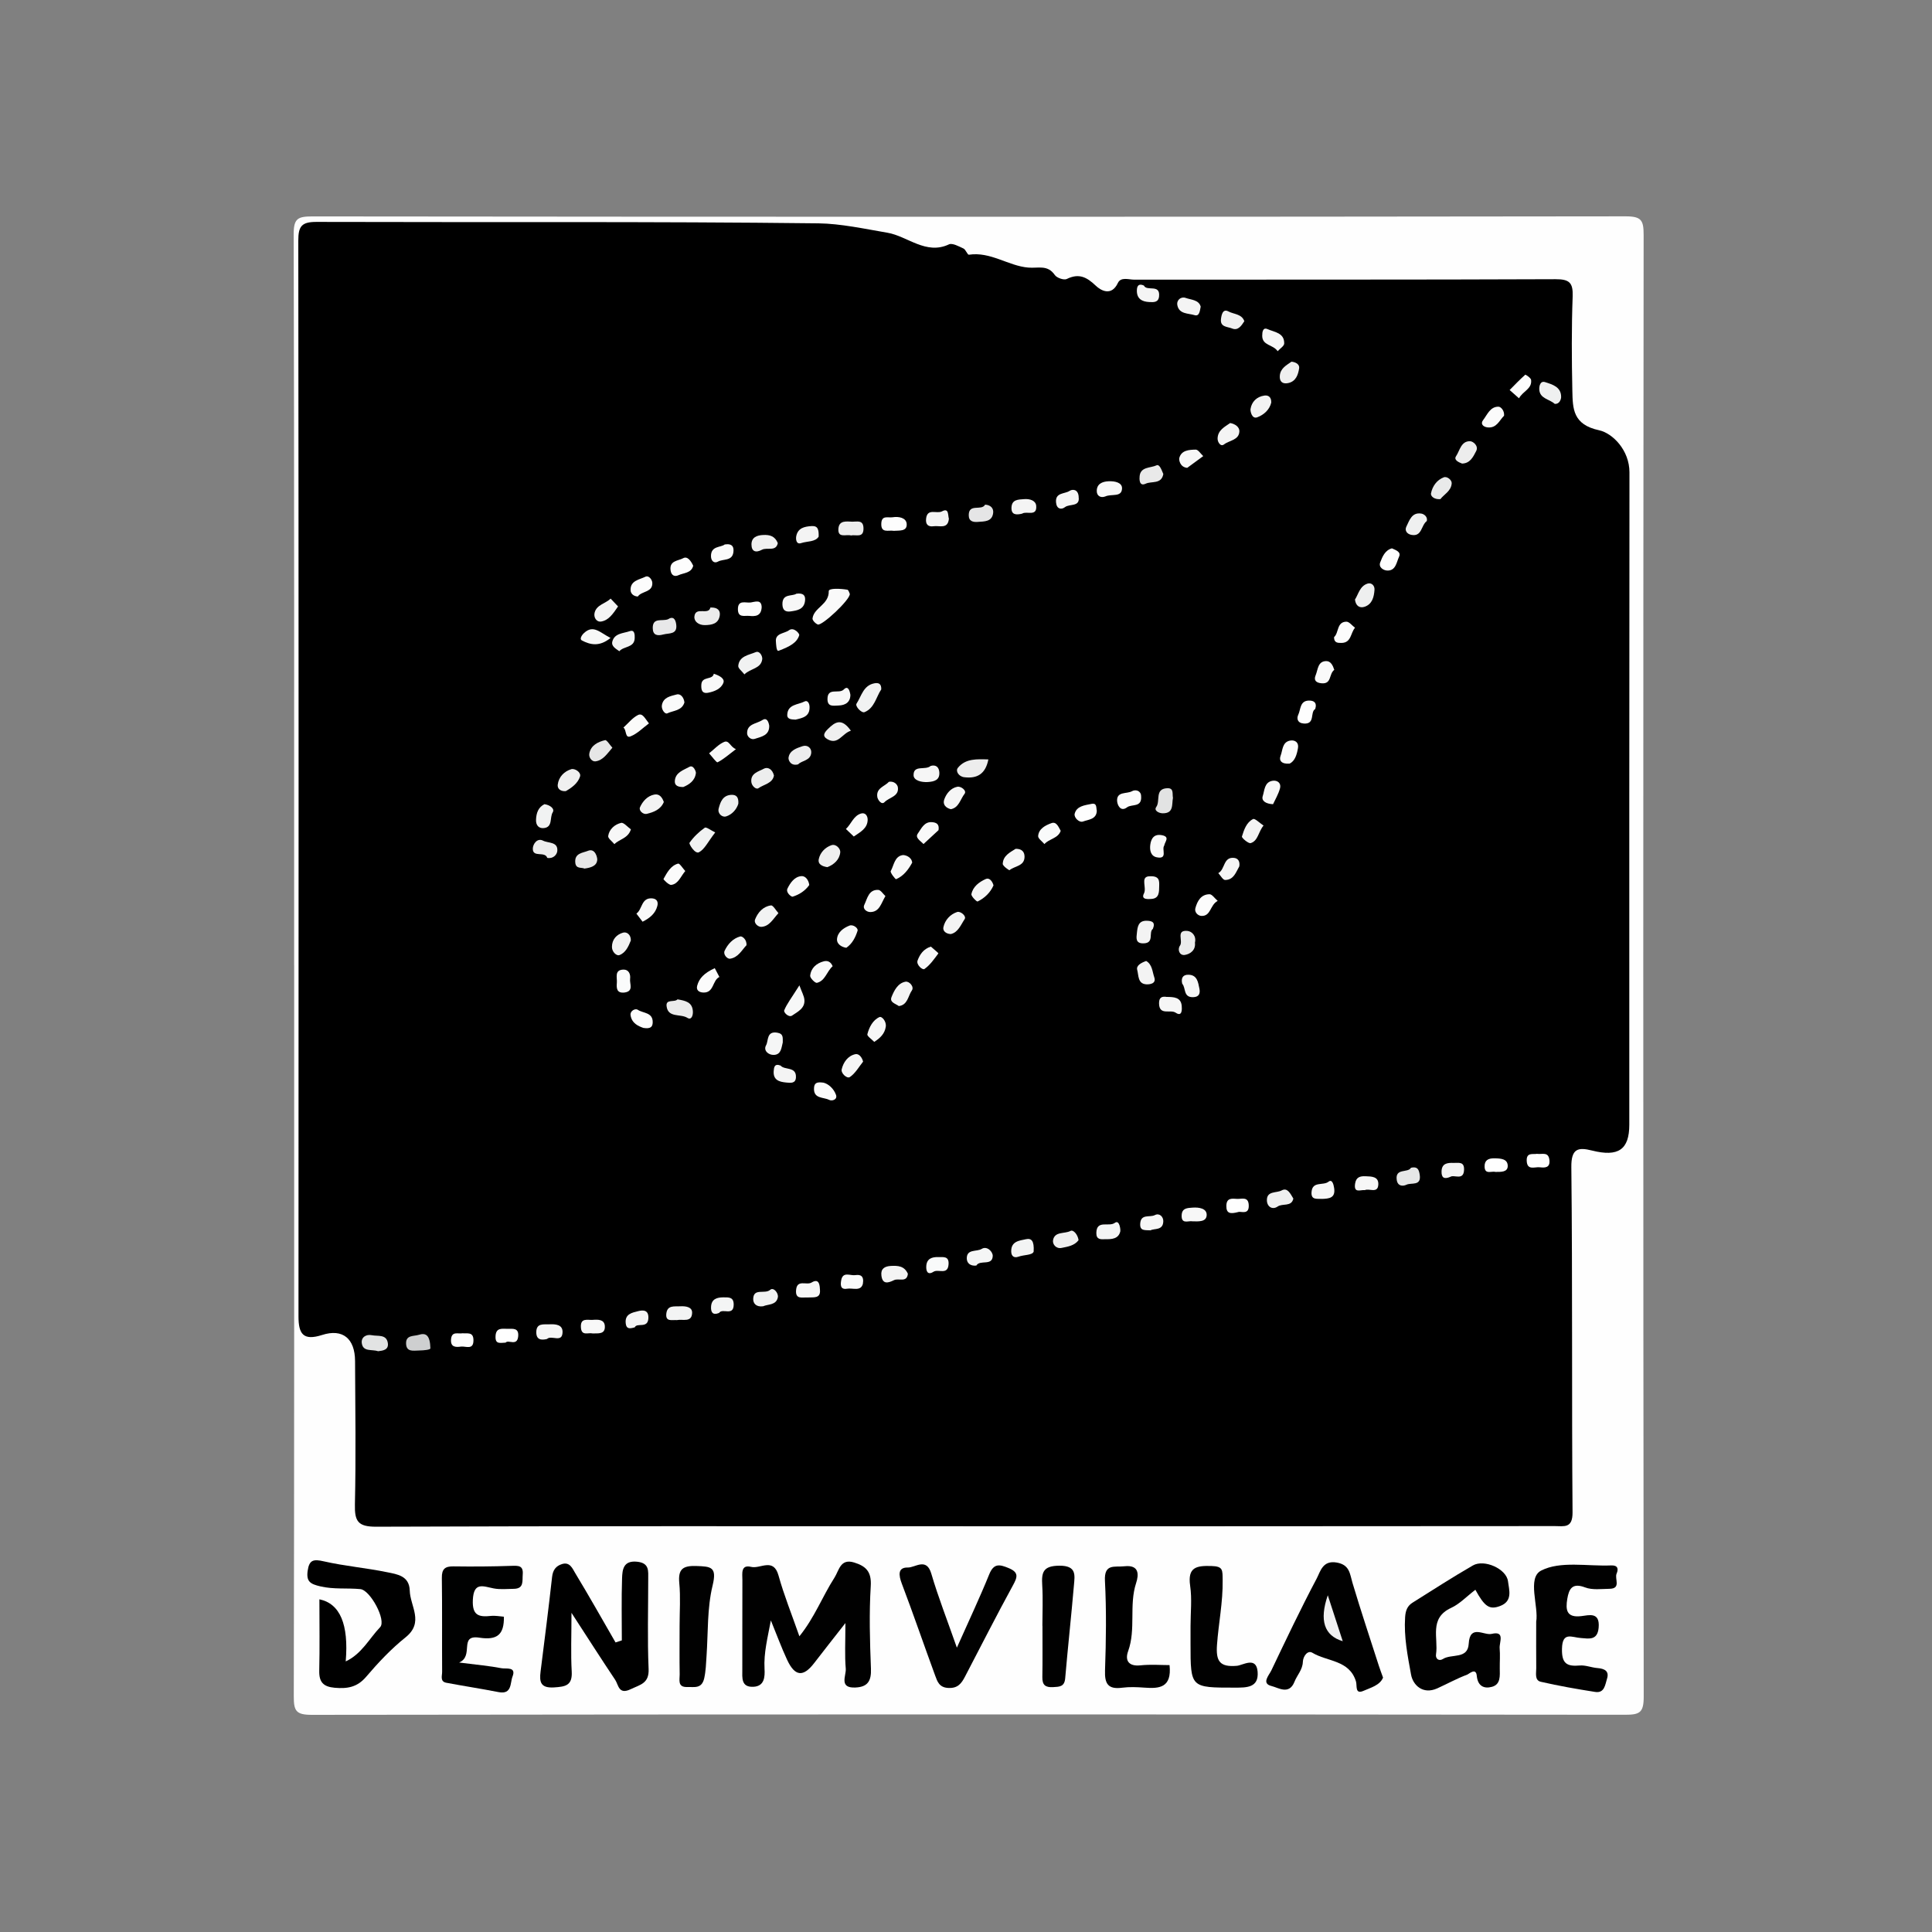 <?xml version="1.0" encoding="UTF-8"?>
<svg id="Layer_1" data-name="Layer 1" xmlns="http://www.w3.org/2000/svg" viewBox="0 0 500 500">
  <rect x="0" y="0" width="500" height="500" fill="#808080" stroke="none"/>
  <defs>
    <style>
      .cls-1 {
        fill: #eff0f0;
      }

      .cls-1, .cls-2, .cls-3, .cls-4, .cls-5, .cls-6, .cls-7, .cls-8, .cls-9, .cls-10, .cls-11, .cls-12, .cls-13, .cls-14, .cls-15, .cls-16, .cls-17, .cls-18, .cls-19, .cls-20, .cls-21, .cls-22, .cls-23, .cls-24, .cls-25, .cls-26, .cls-27, .cls-28, .cls-29, .cls-30, .cls-31, .cls-32, .cls-33, .cls-34, .cls-35, .cls-36, .cls-37, .cls-38, .cls-39, .cls-40, .cls-41, .cls-42, .cls-43, .cls-44, .cls-45, .cls-46, .cls-47, .cls-48, .cls-49, .cls-50 {
        stroke-width: 0px;
      }

      .cls-2 {
        fill: #e2e3e3;
      }

      .cls-3 {
        fill: #edeeee;
      }

      .cls-4 {
        fill: #f7f7f8;
      }

      .cls-5 {
        fill: #fbfbfa;
      }

      .cls-6 {
        fill: #000;
      }

      .cls-7 {
        fill: #fcfcfc;
      }

      .cls-8 {
        fill: #f9f9f9;
      }

      .cls-9 {
        fill: #f4f4f5;
      }

      .cls-10 {
        fill: #f2f2f2;
      }

      .cls-11 {
        fill: #f3f4f4;
      }

      .cls-12 {
        fill: #f6f7f7;
      }

      .cls-13 {
        fill: #f8f9f9;
      }

      .cls-14 {
        fill: #f2f3f3;
      }

      .cls-15 {
        fill: #e6e7e7;
      }

      .cls-16 {
        fill: #eeefef;
      }

      .cls-17 {
        fill: #f1f2f2;
      }

      .cls-18 {
        fill: #f5f5f5;
      }

      .cls-19 {
        fill: #f9fafa;
      }

      .cls-20 {
        fill: #f7f7f7;
      }

      .cls-21 {
        fill: #f4f5f5;
      }

      .cls-22 {
        fill: #fbfbfb;
      }

      .cls-23 {
        fill: #ebebeb;
      }

      .cls-24 {
        fill: #f4f4f4;
      }

      .cls-25 {
        fill: #fafbfb;
      }

      .cls-26 {
        fill: #e6e6e6;
      }

      .cls-27 {
        fill: #fdfdfd;
      }

      .cls-28 {
        fill: #e8e8e8;
      }

      .cls-29 {
        fill: #f1f1f2;
      }

      .cls-30 {
        fill: #ebecec;
      }

      .cls-31 {
        fill: #e5e5e6;
      }

      .cls-32 {
        fill: #010101;
      }

      .cls-33 {
        fill: #e8e8e9;
      }

      .cls-34 {
        fill: #000101;
      }

      .cls-35 {
        fill: #cecfd0;
      }

      .cls-36 {
        fill: #f6f6f6;
      }

      .cls-37 {
        fill: #f7f8f8;
      }

      .cls-38 {
        fill: #f7f8f7;
      }

      .cls-39 {
        fill: #fafafa;
      }

      .cls-40 {
        fill: #e9eaea;
      }

      .cls-41 {
        fill: #efefef;
      }

      .cls-42 {
        fill: #ededed;
      }

      .cls-43 {
        fill: #ededee;
      }

      .cls-44 {
        fill: #f3f3f3;
      }

      .cls-45 {
        fill: #f5f6f6;
      }

      .cls-46 {
        fill: #ececec;
      }

      .cls-47 {
        fill: #f8f8f8;
      }

      .cls-48 {
        fill: #f0f0f0;
      }

      .cls-49 {
        fill: #e9e9e9;
      }

      .cls-50 {
        fill: #fefefe;
      }
    </style>
  </defs>
  <path class="cls-50" d="M76.12,249.83c0-63.05.05-126.1-.12-189.15-.01-4.12,1.02-4.67,4.84-4.67,113.29.12,226.57.13,339.86-.02,4.12,0,4.67,1.02,4.67,4.83-.12,126.1-.13,252.2.02,378.29,0,4.12-1.02,4.67-4.83,4.67-113.29-.12-226.57-.13-339.86.02-4.12,0-4.68-1.02-4.67-4.83.14-63.05.1-126.1.1-189.15Z"/>
  <path class="cls-6" d="M249.27,394.99c-50.64,0-101.27-.07-151.91.12-4.71.02-5.61-1.4-5.51-5.76.28-12.37.1-24.74.04-37.12-.03-5.79-3.17-8.46-8.53-6.74-4.92,1.58-6.11-.31-6.11-4.8.04-92.81.05-185.61-.05-278.42,0-3.74.87-4.85,4.74-4.84,43.29.14,86.59-.14,129.87.37,5.75.07,11.99,1.43,17.85,2.43,5.19.88,9.97,5.82,15.91,3.02.9-.43,2.57.51,3.77,1.06.6.28,1.04,1.66,1.41,1.61,5.62-.85,10.22,2.91,15.37,3.33,2.62.22,4.97-.81,6.87,1.93.51.74,2.35,1.38,3.07,1.03,3.15-1.55,5.16-.53,7.55,1.75,1.31,1.25,4.04,2.78,5.69-.72.78-1.65,2.81-.86,4.27-.86,36.33-.04,72.67.03,109-.12,3.61-.01,4.56.91,4.43,4.48-.3,8.11-.25,16.24-.08,24.36.1,4.68.12,8.78,6.91,10.25,3.52.76,7.88,5.17,7.87,10.91-.06,56.26-.04,112.53-.04,168.79,0,6.49-2.85,8.42-9.65,6.71-3.59-.9-5.41-.56-5.35,4.33.32,29.77.08,59.55.31,89.32.03,4.21-2.2,3.54-4.64,3.54-31.7.02-63.39.04-95.09.05-19.33,0-38.65,0-57.98,0v-.02Z"/>
  <path class="cls-32" d="M199.5,419.35c-.84,4.53-1.87,8.43-1.64,12.54.11,2.02.02,4.51-2.88,4.65-3.21.15-2.88-2.32-2.87-4.47.02-7.72-.01-15.43.02-23.15,0-1.62-.49-4.09,2.28-3.41,2.34.58,5.76-2.5,7.07,2.23,1.4,5.06,3.39,9.96,5.4,15.73,3.92-4.83,5.97-10.34,9.07-15.16,1.2-1.87,1.51-5.05,5.12-3.93,3.04.94,4.51,2.37,4.28,6.08-.44,7.11-.23,14.27.05,21.39.12,3.16-.81,4.74-4.02,4.88-4.35.2-2.35-3.09-2.5-4.88-.29-3.38-.09-6.81-.09-11.8-3.31,4.23-5.71,7.27-8.07,10.34-2.83,3.69-4.99,3.51-7.01-.82-1.49-3.2-2.7-6.52-4.22-10.23Z"/>
  <path class="cls-6" d="M160.93,424.54c0-5.36-.12-10.73.06-16.09.08-2.24.32-4.64,3.88-4.28,3.27.33,2.88,2.46,2.89,4.56,0,7.73-.23,15.46.1,23.18.16,3.77-2.15,4.06-4.63,5.25-3.15,1.52-3.14-1.1-4.02-2.42-3.57-5.33-7.02-10.74-11.31-17.34,0,5.86-.2,10.54.06,15.19.2,3.63-1.61,3.92-4.56,4.11-3.49.22-3.84-1.37-3.5-4.09,1.03-8.16,2.07-16.32,2.98-24.49.2-1.79.98-2.86,2.6-3.35,2.01-.62,2.7,1.21,3.37,2.32,3.59,5.93,6.99,11.97,10.45,17.97.54-.18,1.09-.35,1.63-.53Z"/>
  <path class="cls-6" d="M82.66,413.9q8.02,1.67,6.81,16.07c4.14-1.92,6.07-5.89,8.9-8.85,1.69-1.77-2.55-9.62-5.11-9.86-3.43-.33-6.87.11-10.35-.71-2.57-.6-3.68-1.21-3.29-4.01.4-2.9,1.54-3.07,4.21-2.46,5.38,1.23,10.94,1.69,16.36,2.81,2.58.53,5.74.9,5.85,4.75.11,4.06,3.79,8.2-1.08,12.1-3.75,3-7.1,6.57-10.22,10.23-2.32,2.72-4.9,3.11-8.14,2.82-2.91-.26-4.04-1.45-3.98-4.38.14-5.97.04-11.95.04-18.51Z"/>
  <path class="cls-32" d="M381.83,411.43c-2.3,1.76-4.08,3.68-6.28,4.69-5.8,2.68-3.25,7.83-3.91,12.02-.18,1.15.76,1.87,1.8,1.2,2.19-1.4,6.43.14,6.66-3.92.29-5.17,3.96-2.1,5.93-2.57,3.58-.85,1.95,2.18,2.08,3.7.15,1.72.01,3.47.03,5.2.02,1.92.28,4.18-2.03,4.8-2.03.55-3.66-.16-3.92-2.85-.21-2.21-1.98-.5-2.49-.3-2.65.99-5.15,2.38-7.74,3.55-3.73,1.68-6.29-.86-6.78-3.56-.88-4.84-1.87-9.78-1.54-14.83.11-1.75.57-2.94,1.94-3.8,5.18-3.25,10.31-6.57,15.6-9.62,2.93-1.7,8.7.87,9.09,4.11.27,2.21,1.31,5.13-2.06,6.39-2.69,1-3.95.25-6.38-4.2Z"/>
  <path class="cls-32" d="M357.93,434.18c-.82,1.98-3.2,2.59-5.09,3.42-2.22.96-1.59-1.35-1.91-2.42-1.68-5.61-7.45-5.12-11.3-7.45-1.2-.73-2.4.9-2.45,2.35-.07,2.06-1.5,3.45-2.18,5.18-1.38,3.47-4.2,1.5-5.87,1.1-2.79-.66-.71-2.78-.1-4.07,3.8-7.97,7.59-15.95,11.72-23.75.97-1.83,1.54-4.81,5.22-4.15,3.35.6,3.35,2.89,4.06,5.28,2.14,7.18,4.52,14.29,6.81,21.42.29.9.63,1.78,1.1,3.1Z"/>
  <path class="cls-32" d="M397.56,419.75c.7-3.97-2.4-11.38,1.28-13.28,4.95-2.56,11.99-1.08,18.13-1.34,1.68-.07,1.96.84,1.4,2.14-.56,1.33,1.26,3.87-1.85,3.91-2.11.03-4.43.36-6.3-.36-3.31-1.26-4.17.35-4.61,2.98-.46,2.79-.24,4.92,3.63,4.45,2-.24,4.85-1.15,4.49,2.98-.3,3.44-2.61,2.82-4.6,2.69-2.33-.15-4.8-1.77-4.89,2.8-.08,3.84,1.28,4.6,4.6,4.31,1.49-.13,3.03.54,4.56.66,1.81.15,3.14.73,2.49,2.79-.48,1.51-.63,3.77-3.07,3.39-4.71-.74-9.42-1.56-14.07-2.63-1.63-.38-1.16-2.23-1.17-3.52-.04-3.67-.01-7.34-.01-11.96Z"/>
  <path class="cls-32" d="M247.64,426.41c3.13-7.03,5.92-12.93,8.37-18.97,1.18-2.91,2.67-2.6,5.01-1.63,2.73,1.13,2.29,2.36,1.11,4.51-4.26,7.79-8.27,15.7-12.38,23.57-.91,1.74-1.83,3.07-4.31,2.95-2.39-.11-2.85-1.67-3.42-3.2-2.91-7.92-5.64-15.91-8.63-23.79-.83-2.18-1.1-4.24,1.57-4.18,1.89.04,4.81-2.69,6.06,1.59,1.77,6.03,4.08,11.91,6.62,19.16Z"/>
  <path class="cls-34" d="M130.41,418.4c.08,4.64-1.74,6.14-6.34,5.43-5.46-.84-1.27,4.74-5.25,6.43,4.75.61,7.91.88,11,1.48,1.15.22,3.87-.49,2.81,2.18-.62,1.56-.09,4.68-3.58,4-4.5-.88-9.03-1.57-13.54-2.42-1.69-.32-1.08-1.81-1.09-2.81-.05-8.12.04-16.24-.07-24.35-.03-2.31.83-2.99,3.01-2.96,5.02.07,10.05.04,15.06-.14,1.78-.06,3.05-.08,2.86,2.22-.14,1.68.39,3.7-2.32,3.73-1.74.01-3.52.22-5.2-.11-2.75-.54-5.16-1.76-5.39,2.97-.19,4.04,1.54,4.49,4.69,4.15,1.1-.12,2.24.12,3.33.2Z"/>
  <path class="cls-32" d="M308.11,420.83c0-3.48.4-7.01-.1-10.42-.7-4.84,1.62-5.24,5.5-5.13,3.07.09,2.87,1.04,2.91,3.69.09,5.65-1.06,11.13-1.46,16.69-.3,4.18.62,5.85,5.15,5.45,1.56-.14,5.03-2.52,5.36,1.53.33,4.16-2.81,4.12-5.91,4.12-11.45,0-11.45.06-11.45-11.3,0-1.55,0-3.09,0-4.64Z"/>
  <path class="cls-6" d="M302.68,430.93c.62,5.91-2.7,6.11-6.5,5.83-1.92-.14-3.88-.23-5.77.02-3.65.48-4.56-1.02-4.43-4.52.27-7.7.38-15.43-.02-23.12-.24-4.58,2.5-3.5,5.04-3.79,3.9-.43,3.72,2.23,3.03,4.33-1.89,5.77,0,11.9-2.07,17.65-.86,2.37.09,3.99,3.19,3.66,2.65-.28,5.35-.06,7.53-.06Z"/>
  <path class="cls-32" d="M175.88,420.68c0-3.66.27-7.34-.08-10.96-.34-3.61.87-4.56,4.42-4.44,3.77.14,5.38.19,4.2,5.05-1.43,5.87-1.15,12.16-1.57,18.27-.13,1.91-.17,3.77-.59,5.69-.63,2.85-2.56,2.25-4.4,2.31-2.57.08-1.94-1.86-1.96-3.23-.07-4.23-.02-8.47-.02-12.7Z"/>
  <path class="cls-32" d="M269.77,420.73c0-3.48.17-6.96-.04-10.42-.21-3.35.16-5.08,4.44-5.11,4.52-.02,3.98,2.48,3.76,5.09-.69,8.02-1.57,16.03-2.26,24.05-.19,2.23-1.5,2.19-3.16,2.29-1.98.11-2.78-.56-2.75-2.57.08-4.44.02-8.88.03-13.32Z"/>
  <path class="cls-39" d="M219.93,153.7c.11,1.51-7.19,8.31-8.28,7.92-.59-.21-1.43-1.09-1.37-1.57.36-2.84,4.28-3.55,4.2-7.06-.02-.84,3.12-.66,4.81-.37.33.06.53.88.64,1.07Z"/>
  <path class="cls-42" d="M255.79,196.54c-.74,3.81-2.95,5.02-6.26,4.6-1.44-.18-2.3-1.6-1.63-2.43,1.98-2.45,4.91-2.25,7.89-2.17Z"/>
  <path class="cls-17" d="M228.08,178.4c-1.33,1.94-1.75,4.86-4.33,5.9-.8.33-2.51-1.55-2.08-2.2,1.26-1.92,1.74-4.69,4.57-5.25,1.06-.21,1.88.01,1.83,1.55Z"/>
  <path class="cls-46" d="M183.85,157.23c1.93-.1,2.62.82,2.42,2.08-.33,2.11-1.99,2.44-3.84,2.47-1.64.03-2.85-.97-2.72-2.23.27-2.71,3.69-.21,4.14-2.33Z"/>
  <path class="cls-2" d="M303.56,206.49c-.33,1.67.28,4.05-2.69,3.99-1-.02-2.29-.73-1.64-1.62,1.13-1.55-.45-4.7,2.81-4.87,1.84-.1,1.3,1.43,1.52,2.5Z"/>
  <path class="cls-35" d="M111.39,348.97c-.1.35-1.54.51-2.96.54-1.43.02-3.3.47-3.34-1.84-.04-2.21,1.97-1.81,3.29-2.22,1.8-.57,2.92.01,3.01,3.53Z"/>
  <path class="cls-23" d="M175.35,258.63c1.94.35,3.87.65,3.97,3.18.04,1.03-.39,2.27-1.43,1.61-1.76-1.12-5,.08-5.38-3.01-.24-1.98,2.07-.91,2.83-1.78Z"/>
  <path class="cls-33" d="M172.86,160.27c1.38-.89,1.96-.02,2.14,1.3.37,2.7-1.81,2.23-3.32,2.63-1.55.42-2.73.23-2.75-1.65-.03-2.84,2.41-1.7,3.94-2.28Z"/>
  <path class="cls-17" d="M192.66,174.54c-.61-.81-1.66-1.56-1.6-2.21.24-2.57,2.73-2.8,4.5-3.55,1.07-.45,1.8,1.07,1.71,1.81-.31,2.51-3.06,2.36-4.62,3.95Z"/>
  <path class="cls-2" d="M97.89,349.7c-1.65-.56-3.94.24-4.26-2.09-.21-1.52,1.12-2.37,2.61-2.06,1.51.32,3.78-.31,4.13,2.02.27,1.79-1.27,1.98-2.48,2.12Z"/>
  <path class="cls-15" d="M365.16,302.21c1.68-.38,2.05.43,2.26,1.8.47,3.03-2.16,1.99-3.41,2.59-1,.48-2.31.39-2.54-1.26-.43-3.12,2.88-1.71,3.69-3.12Z"/>
  <path class="cls-18" d="M141.58,346.53c-1.61.39-2.8.15-2.79-1.77.02-2.41,1.87-1.96,3.34-2.03,1.61-.07,3.52.03,3.46,2.05-.08,2.9-2.91.64-4.02,1.75Z"/>
  <path class="cls-24" d="M234.96,329.65c-.26,2.4-2.39,1.06-3.58,1.65-1.58.78-3.02,1.15-3.28-1.25-.19-1.71.86-2.35,2.47-2.43,1.82-.1,3.48,0,4.39,2.03Z"/>
  <path class="cls-48" d="M201.3,140.54c-.47,2.32-2.77,1.02-4.12,1.74-1.58.85-2.68.46-2.7-1.33-.02-1.87,1.36-2.43,3.08-2.5,1.65-.07,2.99.28,3.73,2.09Z"/>
  <path class="cls-41" d="M214.12,224.42c-1.38-.21-2.51-.76-2.22-2.1.36-1.7,1.66-3.02,3.25-3.58,1.23-.43,2.39.94,2.31,1.81-.18,1.93-1.62,3.2-3.34,3.87Z"/>
  <path class="cls-16" d="M350.66,155.17c.9-1.38,1.24-3.48,3.24-4.13,1.01-.33,1.9.48,1.82,1.6-.13,1.85-.58,3.74-2.59,4.4-1.19.39-2.26-.16-2.47-1.88Z"/>
  <path class="cls-1" d="M334.72,310.18c-.46,2.22-2.79,1.18-4.07,2.07-1.32.92-2.75.1-2.78-1.62-.04-2.49,2.51-1.83,3.82-2.55,1.52-.83,2.25.84,3.03,2.11Z"/>
  <path class="cls-45" d="M252.67,327.53c-1.56.17-2.47-.65-2.47-1.87,0-2.49,2.57-1.65,3.87-2.45,1.35-.84,2.91.72,2.85,1.87-.14,2.64-3.31.84-4.25,2.45Z"/>
  <path class="cls-20" d="M209.05,335.79c-1.36-.11-3.28.64-3.02-1.98.27-2.8,2.72-1.1,4.01-1.9,2.17-1.34,2.11,1.19,2.17,1.97.18,2.28-1.76,1.8-3.16,1.91Z"/>
  <path class="cls-11" d="M175.18,341.64c-1.26-.1-3.02.54-2.73-1.74.28-2.19,2.09-1.74,3.56-1.83,1.43-.08,3.16.14,3.11,1.69-.07,2.6-2.48,1.56-3.94,1.88Z"/>
  <path class="cls-42" d="M141.63,222.02c-.59-1.82-3.75.02-3.74-2.37,0-1.17,1.13-2.89,2.67-2.08,1.31.68,3.89.21,3.67,2.67-.08.92-1.05,2.08-2.6,1.78Z"/>
  <path class="cls-5" d="M167.94,187.22c-1.56,1.15-2.99,2.65-4.73,3.34-1.54.61-.99-1.67-1.87-2.26,1.24-1.11,2.33-2.53,3.76-3.25,1.21-.61,1.84.93,2.84,2.16Z"/>
  <path class="cls-41" d="M220.21,189.11c-2.28.68-3.3,3.8-6.08,2.19-1.38-.8-.85-1.66.13-2.63,1.82-1.79,3.51-3.01,5.94.43Z"/>
  <path class="cls-1" d="M402.36,104.52c-1.4-1.27-3.91-1.33-4-3.78-.03-.91.29-2.24,1.51-1.85,1.9.61,4.17,1.24,4.15,3.86,0,.55-.42,1.9-1.66,1.77Z"/>
  <path class="cls-26" d="M158.48,193.51c-1.34,1.53-2.4,3.28-4.38,3.53-.92.11-1.78-1.01-1.59-2.02.4-2.15,2.24-3.02,4.08-3.47.44-.11,1.23,1.24,1.89,1.95Z"/>
  <path class="cls-36" d="M240.85,198.22c1.44-.41,2.17.41,2.25,1.65.13,2-1.25,2.4-2.96,2.52-1.68.11-3.69-.4-3.71-1.76-.05-2.79,3.08-1.19,4.42-2.41Z"/>
  <path class="cls-24" d="M318.38,109.48c1.35.24,2.41,1.09,2.37,2.14-.08,2.3-2.6,2.33-3.98,3.4-.87.68-1.68-.6-1.66-1.53.05-2.16,1.83-3.01,3.27-4.02Z"/>
  <path class="cls-42" d="M378.4,119.98c-.95-.36-2.22-.95-1.58-1.91.99-1.47,1.3-3.97,3.67-3.88.76.03,2.24,1.21,1.54,2.55-.76,1.47-1.55,3.18-3.63,3.23Z"/>
  <path class="cls-48" d="M146.43,204.75c-1.48.1-2.21-.71-2.09-1.68.25-2.03,1.69-3.46,3.51-4.01.88-.26,2.62.79,2.26,1.91-.57,1.78-2.23,2.95-3.68,3.77Z"/>
  <path class="cls-49" d="M301.07,122.68c-.5,2.72-3.04,1.78-4.57,2.5-1.78.84-1.63-1.41-1.56-2,.28-2.43,2.83-2.03,4.36-2.75.83-.39,1.36,1.34,1.77,2.25Z"/>
  <path class="cls-3" d="M200.3,200.7c-.35,2.05-2.6,2.28-4.02,3.29-.59.42-1.71-.56-1.83-1.57-.28-2.31,1.86-2.73,3.21-3.47,1.01-.56,2.25.1,2.64,1.75Z"/>
  <path class="cls-16" d="M191.08,208.01c-.46,1.49-1.64,2.81-3.2,3.29-.91.27-2.26-.68-1.88-2.1.43-1.62,1.02-3.32,3.15-3.49,1.5-.12,2.04.68,1.93,2.31Z"/>
  <path class="cls-44" d="M327,213.66c-1.38,1.67-1.4,3.95-3.33,4.54-.57.17-2.37-1.37-2.26-1.71.53-1.73,1.17-3.67,2.88-4.52.48-.24,1.71,1.03,2.71,1.68Z"/>
  <path class="cls-24" d="M264.55,132.93c-1.53.37-2.88.37-2.78-1.61.11-2.08,1.74-2.03,3.3-2.15,1.51-.11,2.98.39,3.1,1.73.24,2.9-2.48,1.28-3.62,2.02Z"/>
  <path class="cls-17" d="M185.1,215.43c-1.89,2.44-2.74,4.36-4.2,5.13-1.05.55-2.65-2.18-2.46-2.44,1.05-1.51,2.45-2.85,3.96-3.91.38-.26,1.62.71,2.7,1.22Z"/>
  <path class="cls-1" d="M369.26,134.84c-1.53,1.14-1.21,4.13-4.02,3.58-1.12-.22-1.77-1.12-1.28-2.12.8-1.62,1.41-3.8,3.9-3.38.66.11,1.66.8,1.4,1.91Z"/>
  <path class="cls-31" d="M254.94,130.6c1.45.08,2.24.95,2.09,2.16-.29,2.31-2.28,2.17-3.96,2.31-1.25.1-2.37-.16-2.36-1.75.01-3.14,3.33-1.01,4.24-2.72Z"/>
  <path class="cls-42" d="M220.21,138.57c-1.25-.34-3.46.8-3.23-1.8.2-2.18,2.12-1.8,3.6-1.76,1.21.03,2.83-.55,2.89,1.66.07,2.7-1.97,1.61-3.26,1.91Z"/>
  <path class="cls-28" d="M151.24,224.78c-.81-.36-2.21.15-2.36-1.55-.22-2.46,1.92-2.48,3.26-3.03,1.91-.79,2.45,1.74,2.43,2.24-.06,1.71-1.71,2.13-3.33,2.35Z"/>
  <path class="cls-20" d="M262.85,219.67c1.54-.02,2.3.72,2.3,2.04,0,2.48-2.55,2.38-3.89,3.49-.1.08-1.77-1.09-1.75-1.64.08-2.11,1.88-2.97,3.34-3.89Z"/>
  <path class="cls-47" d="M236.08,223.24c-.98,1.8-2.21,3.45-4.17,4.3-.16.07-1.59-1.74-1.39-2.1.84-1.52.99-3.81,3.08-4.14.53-.08,2.3.36,2.48,1.95Z"/>
  <path class="cls-24" d="M232.62,260.37c-.92-.66-2.45-.96-1.89-2.35.68-1.71,1.65-3.61,3.62-3.96.95-.17,2.33,1.3,1.63,2.29-.98,1.38-1.05,3.74-3.36,4.02Z"/>
  <path class="cls-20" d="M342.1,310.27c-1.26-.08-2.87.38-2.67-1.84.25-2.81,3.02-1.52,4.4-2.61.93-.74,1.31.71,1.45,1.67.38,2.61-1.36,2.72-3.18,2.79Z"/>
  <path class="cls-20" d="M206.1,153.65c1.79-.24,2.43.43,2.24,1.88-.28,2.18-2,2.46-3.69,2.7-1.31.19-2.11-.25-2.16-1.77-.09-2.95,2.5-2.06,3.6-2.8Z"/>
  <path class="cls-24" d="M159.95,156.95c-1.27,1.86-2.41,3.58-4.35,3.9-1.23.21-2.07-1.09-1.69-2.39.58-2,2.82-2.26,4.12-3.54.64.67,1.27,1.34,1.92,2.02Z"/>
  <path class="cls-21" d="M286.01,320.71c-1.19.06-2.31.09-2.28-1.63.06-3.5,3.26-1.46,4.79-2.61,1.21-.9,1.51,1.77,1.41,2.21-.45,1.95-2.22,2.07-3.92,2.02Z"/>
  <path class="cls-48" d="M279.13,320.96c-1.07,1.43-2.81,1.68-4.4,2-1.42.29-2.4-.96-2.2-2.02.43-2.32,3-1.57,4.52-2.38.73-.39,1.9.96,2.08,2.4Z"/>
  <path class="cls-11" d="M267.51,323.92c-.33.96-2.43.77-3.97,1.32-1.04.37-1.82-.08-1.84-1.36-.04-2.64,2.05-2.8,3.83-3.18,1.4-.3,2.15.41,1.98,3.22Z"/>
  <path class="cls-18" d="M296.04,73.9c.76,1.6,4.23-.5,3.93,2.77-.15,1.64-1.39,1.55-2.51,1.5-1.93-.08-3.3-.86-3.24-3.05.03-1.11.45-1.84,1.83-1.22Z"/>
  <path class="cls-24" d="M310.74,79.36c-.23,1.25-.38,2.57-1.59,2.2-1.63-.5-3.99-.23-4.45-2.56-.27-1.38.97-2.32,2.15-1.9,1.4.51,3.41.47,3.89,2.26Z"/>
  <path class="cls-48" d="M322.04,83.12c-.82,1.28-1.68,2.52-3.21,1.88-1.12-.47-3.11-.3-2.84-2.45.14-1.14.49-2.73,1.93-1.95,1.37.74,3.46.63,4.11,2.52Z"/>
  <path class="cls-20" d="M330.66,90.9c-1.2-1.78-4-1.43-4-4,0-.98.16-2.27,1.39-1.72,1.75.78,4.38.94,4.3,3.73-.02.65-1.05,1.27-1.69,1.98Z"/>
  <path class="cls-41" d="M334.23,93.6c1.16.11,2.14.72,1.99,1.71-.26,1.68-.84,3.43-2.88,3.84-1.4.28-2.23-.37-2.13-1.86.13-1.98,1.72-2.76,3.03-3.69Z"/>
  <path class="cls-36" d="M257.12,229.13c-.8,1.84-2.25,3.28-4.12,4.18-.21.1-1.71-1.37-1.6-1.91.39-1.96,2.02-3.15,3.73-3.92.86-.38,1.66.46,1.99,1.65Z"/>
  <path class="cls-44" d="M329.01,104.15c-.43,1.86-1.89,3.19-3.61,3.84-1.47.56-1.84-1.66-1.77-2.12.29-1.9,1.62-3.22,3.6-3.5,1.01-.14,1.8.38,1.77,1.78Z"/>
  <path class="cls-18" d="M297.13,226.81c2.99-.3,2.9,1.11,2.87,2.47-.03,1.51.05,3.22-1.98,3.36-.69.05-2.85.3-1.97-1.41.76-1.48-.87-4.07,1.08-4.42Z"/>
  <path class="cls-8" d="M229.15,231.9c-1.13,1.89-1.52,4.12-3.92,4.14-.9,0-2.07-.79-1.54-1.89.77-1.6,1.11-3.94,3.58-3.85.67.02,1.29,1.08,1.87,1.6Z"/>
  <path class="cls-40" d="M372.79,129.17c-1.61.16-2.59-.77-2.45-1.49.36-1.83,1.5-3.46,3.3-4.15.88-.33,2.11.71,2.06,1.53-.11,2.03-2.04,2.91-2.91,4.1Z"/>
  <path class="cls-8" d="M286.02,128.49c-1.13.44-2.19-.13-2.18-1.43.01-1.77,1.33-2.44,3.07-2.51,1.63-.07,3.54.33,3.47,1.89-.11,2.34-2.71,1.29-4.36,2.05Z"/>
  <path class="cls-36" d="M279.15,128.6c.4,2.66-2.35,1.73-3.52,2.64-.94.74-2.18.53-2.33-1.22-.23-2.61,2.23-2.15,3.47-2.96.91-.59,2.29-.36,2.39,1.53Z"/>
  <path class="cls-18" d="M245.57,134.26c-.26,2.76-2.44,1.71-3.94,1.93-1.44.21-2.13-.47-1.96-1.96.32-2.82,2.76-1.17,4.11-1.89,1.83-.97,1.5.92,1.79,1.92Z"/>
  <path class="cls-27" d="M231.3,137.38c-1.34-.26-3.34.74-3.22-1.92.1-2.19,1.74-1.41,2.9-1.59,1.64-.26,3.54.12,3.67,1.7.16,2.04-1.97,1.69-3.35,1.81Z"/>
  <path class="cls-24" d="M211.87,138.88c-.85,1.41-2.97,1.15-4.55,1.68-1.28.43-1.43-1.07-1.23-1.91.46-2.02,2.11-2.38,3.92-2.5,1.65-.11,1.91.84,1.86,2.73Z"/>
  <path class="cls-39" d="M187.57,140.9c2.05-.31,2.4.74,2.23,2.02-.31,2.34-2.65,1.67-4,2.43-.96.54-1.79-.16-1.8-1.41-.02-2.73,2.53-2.2,3.57-3.04Z"/>
  <path class="cls-17" d="M197.49,338.06c-1.77.25-2.6-.73-2.56-1.92.09-2.9,3.03-1.12,4.4-2.34.85-.75,2.19.84,1.98,1.94-.4,2.09-2.59,1.76-3.81,2.32Z"/>
  <path class="cls-21" d="M186.1,339.79c-1.73.7-2.15-.28-2.08-1.61.11-1.98,1.48-2.42,3.18-2.43,1.39,0,2.71-.12,2.68,1.93-.05,3.05-2.95.76-3.78,2.11Z"/>
  <path class="cls-9" d="M164.28,343.51c-1.43.44-2.18.38-2.34-1-.29-2.47,1.65-2.79,3.22-3.19,1.26-.32,2.74-.35,2.64,1.83-.12,2.81-2.99,1.06-3.51,2.36Z"/>
  <path class="cls-8" d="M166.3,238.54c-.56-.74-1.08-1.42-1.6-2.1,1.57-1.09,1.22-4.18,4.1-3.94,1.29.11,1.57,1,1.32,1.96-.49,1.9-1.85,3.09-3.82,4.08Z"/>
  <path class="cls-17" d="M140.9,208.12c1.45.2,2.72,1.18,2.15,2.1-.84,1.35.07,3.84-2.3,4.09-1.24.13-2.07-.66-2.03-2.11.06-1.81.59-3.28,2.18-4.08Z"/>
  <path class="cls-38" d="M158.02,165.09c-2.85,2.33-5.22,1.83-7.46.64-.63-.34,0-1.37.59-1.91,2.42-2.25,4.14-.09,6.86,1.28Z"/>
  <path class="cls-11" d="M160.29,168.54c-.89-.64-2.14-1.28-1.82-2.51.57-2.19,2.88-2.11,4.52-2.69,1.29-.46,1.3.98,1.27,1.83-.09,2.51-2.83,2.02-3.97,3.36Z"/>
  <path class="cls-47" d="M201.48,168.43c-.6.19-.63-1.95-.67-2.32-.26-2.28,2.16-2.1,3.38-3,1.24-.92,2.78.86,2.65,1.28-.58,1.9-2.3,2.89-5.35,4.04Z"/>
  <path class="cls-44" d="M171.79,207.58c-.81,1.94-2.63,2.62-4.42,3.05-.91.22-2.12-.85-1.74-1.71.68-1.54,1.92-2.95,3.72-3.29,1.32-.25,2.04.75,2.45,1.94Z"/>
  <path class="cls-7" d="M295.32,206.02c.25,3.06-2.44,2-3.63,2.91-1.7,1.3-2.56-.63-2.59-1.72-.06-2.45,2.53-1.7,3.86-2.45.93-.52,2.32-.14,2.36,1.26Z"/>
  <path class="cls-36" d="M246.08,209.42c-1.39-.34-2.14-1.29-1.72-2.49.55-1.58,1.71-2.99,3.4-3.32.96-.19,2.51,1.03,1.87,1.83-1.09,1.37-1.45,3.58-3.54,3.98Z"/>
  <path class="cls-11" d="M246.08,241.74c-1.35-.06-2.13-.87-1.93-1.78.41-1.88,1.77-3.34,3.54-3.93.89-.3,2.5,1.05,1.96,1.84-.97,1.44-1.68,3.44-3.57,3.86Z"/>
  <path class="cls-44" d="M298.36,240.39c-1.18.91.45,3.65-2.36,3.75-2.23.08-1.9-1.47-1.77-2.72.16-1.5.33-3.18,2.53-3.13,1.33.03,2.33.31,1.61,2.09Z"/>
  <path class="cls-37" d="M219.02,245.29c-1.41-.22-2.46-1.1-2.41-2.17.1-1.83,1.63-2.94,3.21-3.57.97-.39,2.33.66,2.12,1.32-.53,1.69-1.38,3.38-2.92,4.42Z"/>
  <path class="cls-10" d="M163.26,243.4c-.61,1.55-1.37,3.22-2.99,3.79-.68.24-1.9-.8-1.9-2.12,0-1.97,1.23-3.23,2.87-3.7.99-.29,2.07.55,2.02,2.02Z"/>
  <path class="cls-30" d="M309.25,243.95c.24,1.95-1.22,2.97-2.63,3.19-1.38.21-1.96-1.4-1.25-2.4.89-1.24-1.13-4.09,1.92-3.82,1.2.11,2.37,1.31,1.96,3.03Z"/>
  <path class="cls-21" d="M193.2,244.61c-1.19,1.23-2.14,3.22-4.3,3.51-.65.08-1.83-1.07-1.36-2.08.81-1.72,2.16-3.19,4.03-3.69.48-.13,1.73.75,1.62,2.26Z"/>
  <path class="cls-47" d="M329.47,208.13c-1.9-.08-3.07-.9-2.68-2.09.47-1.44.41-3.61,2.5-3.97,1.26-.22,2.36.56,1.96,2-.41,1.5-1.25,2.88-1.79,4.06Z"/>
  <path class="cls-39" d="M215.48,250.07c-1.55,1.37-1.89,3.76-4.06,4.29-.44.11-1.81-1.26-1.75-1.84.2-2,1.64-3.25,3.55-3.74.9-.23,1.8.08,2.27,1.29Z"/>
  <path class="cls-44" d="M296.63,248.7c1.58.9,1.6,2.79,2.1,4.24.56,1.63-1.15,1.87-2.12,1.8-2.19-.16-1.92-2.36-2.3-3.72-.32-1.13,1-1.85,2.32-2.32Z"/>
  <path class="cls-43" d="M206.58,197.81c-1.95.53-2.58-1.08-2.51-1.7.24-1.89,2.08-2.49,3.62-3,1.29-.43,2.37.5,2.26,1.71-.18,2.09-2.5,1.99-3.38,2.99Z"/>
  <path class="cls-22" d="M184.98,250.56c.31.6.76,1.44,1.2,2.28-1.85.86-1.35,4.14-4.17,4.03-1.19-.05-1.88-.68-1.58-1.77.51-1.89,1.76-3.26,4.55-4.54Z"/>
  <path class="cls-12" d="M305.96,254.6c-.37-1.52.2-2.38,1.63-2.34,2.26.05,2.48,1.96,2.81,3.56.24,1.17.03,2.21-1.63,2.25-2.61.06-1.82-2.43-2.81-3.47Z"/>
  <path class="cls-7" d="M333.72,197.63c-2.16.15-2.76-.87-2.3-2.05.55-1.43.4-3.56,2.49-3.92,1.23-.21,2.25.47,2.01,1.92-.29,1.76-.83,3.44-2.2,4.05Z"/>
  <path class="cls-47" d="M190.46,193.88c-1.89,1.43-3.21,2.63-4.75,3.4-.28.14-1.45-1.5-2.2-2.32,1.29-1.01,2.44-2.34,3.9-2.95,1.29-.54,1.55,1.3,3.06,1.87Z"/>
  <path class="cls-47" d="M199.07,187.72c.13,2.63-2.04,2.93-3.74,3.5-.97.33-1.95-.55-1.98-1.42-.06-2.52,2.49-2.48,3.93-3.44,1.12-.74,1.6.34,1.78,1.36Z"/>
  <path class="cls-36" d="M301.97,258c1.83.02,3.66.07,3.86,2.33.07.79.17,2.93-1.56,1.76-1.39-.94-4.23.83-4.31-2.37-.04-1.62.76-1.93,2.01-1.71Z"/>
  <path class="cls-47" d="M220.08,179.76c.02,1.93-1.23,2.79-3.15,2.83-1.22.03-2.79.43-2.78-1.69.02-3.12,2.99-1.2,4.23-2.47,1.02-1.05,1.49.14,1.69,1.33Z"/>
  <path class="cls-47" d="M153.3,345.08c-1.12-.24-2.81.74-2.96-1.52-.18-2.61,1.71-1.88,3.08-1.98,1.35-.1,2.98-.15,3.11,1.57.16,2.27-1.77,1.89-3.22,1.94Z"/>
  <path class="cls-45" d="M202.57,269.83c-.34,1.28-.37,3.11-2.29,3.18-1.43.06-2.79-1.15-2.02-2.5.65-1.14.07-3.7,2.86-3.26,1.73.28,1.43,1.36,1.46,2.57Z"/>
  <path class="cls-36" d="M223.37,274.75c-1.06,1.31-1.99,3.02-3.43,3.99-.74.5-2.36-.97-2.11-2.01.42-1.78,1.57-3.48,3.53-3.91.86-.19,1.7.7,2.01,1.93Z"/>
  <path class="cls-24" d="M202.02,275.78c1.05,1.23,4.09.16,3.97,3.03-.07,1.64-1.37,1.46-2.51,1.35-1.84-.17-3.42-.65-3.25-2.98.07-.96.2-2.02,1.79-1.41Z"/>
  <path class="cls-44" d="M375.32,304.58c-1.68.71-2.27.11-2.25-1.37.03-2.15,1.52-2.31,3.12-2.25,1.22.04,2.77-.44,2.71,1.74-.09,3-2.6,1.18-3.58,1.88Z"/>
  <path class="cls-18" d="M320.72,224.23c-.84,1.44-1.4,3.49-3.65,3.51-.59,0-1.19-1.15-1.78-1.78,1.78-.9,1.24-4.24,4.08-3.94,1.05.11,1.57.91,1.36,2.2Z"/>
  <path class="cls-20" d="M163.28,214.64c-.75,2.37-3.01,2.53-4.27,3.83-.57-.71-1.7-1.5-1.61-2.11.26-1.78,1.71-3.01,3.34-3.4.68-.16,1.7,1.09,2.54,1.68Z"/>
  <path class="cls-20" d="M308.43,316.06c-.95-.12-2.72.79-2.62-1.54.07-1.86,1.43-1.9,2.85-1.99,1.67-.11,3.62.2,3.63,1.85,0,1.91-2.11,1.74-3.86,1.69Z"/>
  <path class="cls-36" d="M297.76,318.41c-1.56-.07-2.75.16-2.68-1.65.11-2.73,2.5-1.62,3.78-2.29,1.22-.63,2.22.44,2.2,1.57-.04,2.49-2.34,1.81-3.3,2.37Z"/>
  <path class="cls-22" d="M389.25,107.59c-1.21,1.17-1.88,3.26-4.25,3.02-1.17-.12-1.93-.92-1.18-1.88,1.08-1.4,1.82-3.5,3.98-3.48.62,0,1.59,1.03,1.45,2.34Z"/>
  <path class="cls-20" d="M307.24,121.08c-1.94-.2-2.14-2.14-2.05-2.51.52-2.08,2.56-2.17,4.25-2.21.64-.02,1.31,1.09,1.96,1.68-1.46,1.07-2.93,2.14-4.16,3.05Z"/>
  <path class="cls-50" d="M360.25,141.92c1.06.49,2.42.91,1.81,2.19-.65,1.4-.82,3.59-3,3.55-.98-.02-2.36-.81-1.86-2.12.57-1.48,1.24-3.15,3.04-3.63Z"/>
  <path class="cls-27" d="M179.4,146.41c-.46,1.94-2.48,1.83-3.86,2.47-.84.39-1.78.15-1.99-1.24-.39-2.6,2-2.48,3.24-3.17,1.1-.62,2.02.66,2.61,1.94Z"/>
  <path class="cls-25" d="M177.13,181.8c-.67,2.18-2.9,2.07-4.45,2.82-.58.28-1.56-1.01-1.39-2.09.34-2.11,2.31-2.39,3.82-2.8,1.06-.29,1.89.82,2.02,2.06Z"/>
  <path class="cls-27" d="M197.12,157.15c-.13,2.33-1.64,2.4-3.25,2.24-1.19-.11-2.85.54-2.9-1.64-.05-2.65,2.01-1.65,3.3-1.83,1.18-.17,2.8-.89,2.85,1.23Z"/>
  <path class="cls-7" d="M345.25,164.89c1.29-1.12.65-3.95,3.19-4,.74-.01,1.49,1.02,2.24,1.57-1.17,1.3-.92,3.89-3.49,3.93-.97.01-1.96,0-1.94-1.5Z"/>
  <path class="cls-39" d="M345.31,173.36c-1.43,1.05-.62,3.67-3.22,3.48-1.51-.11-2.16-.78-1.6-2.1.6-1.41.52-3.61,2.72-3.65,1.2-.02,1.75,1.16,2.1,2.27Z"/>
  <path class="cls-8" d="M184.73,174.36c1.59.52,2.89,1.29,2.48,2.36-.6,1.54-2.27,2.24-3.94,2.56-1.73.33-1.81-.96-1.77-2.04.09-2.37,2.92-1.15,3.23-2.87Z"/>
  <path class="cls-14" d="M201.46,236.32c-1.41,1.53-2.33,3.43-4.42,3.55-.8.05-2.03-.91-1.61-1.96.72-1.8,2.08-3.33,4.1-3.59.54-.07,1.26,1.27,1.93,2Z"/>
  <path class="cls-4" d="M240.91,244.98c.67.6,2,1.69,1.95,1.75-1.09,1.46-2.16,3.03-3.62,4.05-.48.34-2.18-1.09-1.77-2.21.55-1.47,1.46-2.97,3.44-3.59Z"/>
  <path class="cls-25" d="M161.67,256.86c-2.07.25-2.15-1.08-2.03-2.5.12-1.35-.71-3.35,1.69-3.43,1.38-.04,1.9,1.18,1.74,2.4-.17,1.26,1.01,3.18-1.41,3.53Z"/>
  <path class="cls-50" d="M320.47,313.67c-2.05.54-3.13.43-3.09-1.62.04-2.15,1.53-1.84,2.8-1.78,1.18.06,2.86-.66,2.99,1.55.16,2.7-1.98,1.61-2.7,1.84Z"/>
  <path class="cls-37" d="M206.88,255c.67,1.83,1.19,2.72,1.29,3.66.25,2.29-1.75,3.18-3.18,4.17-.86.59-2.24-.83-2.04-1.34.65-1.64,1.79-3.08,3.93-6.48Z"/>
  <path class="cls-19" d="M274.51,215.02c-.69,2-3.02,2.04-4.21,3.43-.58-.7-1.69-1.45-1.63-2.1.16-1.9,1.9-2.76,3.43-3.32,1.3-.47,1.81.92,2.41,1.99Z"/>
  <path class="cls-50" d="M166.52,266.03c-1.22-.43-3.01-1.14-3.33-3.28-.18-1.17,1.25-1.84,1.85-1.43,1.37.95,3.94.62,3.88,3.28-.03,1.2-.6,1.7-2.39,1.43Z"/>
  <path class="cls-36" d="M226.25,269.64c-.65-.69-1.9-1.51-1.78-1.98.47-1.82,1.41-3.67,3.15-4.45.59-.26,1.83,1.12,1.62,2.5-.27,1.83-1.46,2.95-3,3.94Z"/>
  <path class="cls-7" d="M213.14,280.2c1.27.32,2.62,1.51,3.21,3.13.46,1.25-1.01,1.71-1.8,1.31-1.46-.75-4.08-.21-3.88-3.12.09-1.31.81-1.56,2.47-1.32Z"/>
  <path class="cls-7" d="M315.14,233.15c-2.01,1.04-1.72,3.96-4.18,3.89-.98-.03-1.88-.99-1.6-2,.5-1.84,1.45-3.6,3.68-3.61.64,0,1.29,1.02,2.1,1.72Z"/>
  <path class="cls-50" d="M283.85,209.83c-.08,2.27-2.23,2.26-3.55,2.77-1.01.39-2.41-1.04-2.18-1.99.5-2.02,2.6-2.2,4.33-2.56,1.5-.31,1.2.96,1.4,1.78Z"/>
  <path class="cls-50" d="M130.86,347.47c-1.47.06-2.65.45-2.62-1.5.03-2.51,1.72-2.06,3.2-2.07,1.33,0,2.86-.27,2.67,1.92-.24,2.71-2.54.8-3.25,1.64Z"/>
  <path class="cls-39" d="M209.44,229.04c-1.07,1.52-2.6,2.49-4.31,3.02-.31.09-1.84-1.06-1.33-2.11.73-1.49,1.8-3.05,3.58-3.21,1.04-.09,1.89.96,2.06,2.3Z"/>
  <path class="cls-50" d="M119.7,345.05c1.21.12,2.78-.44,2.83,1.71.06,2.76-2.01,1.57-3.24,1.74-1.34.19-2.74.18-2.56-1.9.18-2.17,1.83-1.33,2.97-1.55Z"/>
  <path class="cls-8" d="M242.88,214.85c-1.15,1.07-2.52,2.33-3.88,3.59-.73-.8-2.26-1.62-1.48-2.7.9-1.24,1.64-3.17,3.75-2.96.93.09,1.9.39,1.62,2.07Z"/>
  <path class="cls-20" d="M353.23,308c-1.14-.13-2.9.9-2.54-1.63.25-1.73,1.26-2.02,2.75-1.96,1.56.06,3.35.07,3.27,2.11-.1,2.46-2.32.97-3.48,1.48Z"/>
  <path class="cls-19" d="M242.86,325.33c1.29.03,2.76-.3,2.63,1.85-.18,2.93-2.66,1.16-3.9,1.95-1.53.98-1.95-.18-1.87-1.45.11-1.96,1.48-2.4,3.15-2.35Z"/>
  <path class="cls-13" d="M230.06,202.32c1.38-.22,2.21.72,2.31,1.44.33,2.39-2.26,2.58-3.45,3.83-.8.84-1.75-.65-1.86-1.26-.43-2.39,1.94-2.81,3-4.01Z"/>
  <path class="cls-24" d="M176.84,203.68c-1.33.02-2.25-.35-2.2-1.5.11-2.3,2.26-2.87,3.79-3.73,1.03-.57,1.71,1.23,1.67,1.59-.22,2.01-1.75,3.01-3.26,3.64Z"/>
  <path class="cls-39" d="M220.96,216.49c-.73-.69-1.38-1.32-2.04-1.95,1.38-1.27,1.95-3.42,3.91-4,1.15-.34,1.76.67,1.72,1.69-.09,2.18-1.84,3.06-3.59,4.26Z"/>
  <path class="cls-25" d="M223.31,332.26c-.54,2.03-2.62,1.01-4.11,1.26-1.81.31-1.68-1.14-1.5-2.18.42-2.38,2.38-1.13,3.67-1.34,1.26-.2,2.3.15,1.94,2.25Z"/>
  <path class="cls-50" d="M397.75,298.61c1.34.2,2.95-.62,3.23,1.52.27,2.12-1.14,2.12-2.49,1.96-1.29-.15-3.29.92-3.38-1.71-.07-2.22,1.62-1.57,2.64-1.77Z"/>
  <path class="cls-50" d="M340.38,183.49c-1.4.81.08,3.97-2.95,3.76-1.66-.12-1.91-1.3-1.43-2.3.64-1.34.39-3.57,2.7-3.64,1.26-.04,2.21.46,1.68,2.18Z"/>
  <path class="cls-39" d="M205.88,186.24c-.96-.06-2.19-.02-2.14-1.25.11-2.76,2.8-2.57,4.48-3.45.74-.39,1.25.43,1.29,1.31.13,2.61-1.79,2.96-3.63,3.39Z"/>
  <path class="cls-7" d="M165.06,154.38c-1.11-.06-1.84-.75-1.87-1.65-.08-2.49,2.27-2.7,3.81-3.46.92-.46,1.78.76,1.82,1.57.11,2.52-2.77,2.07-3.76,3.55Z"/>
  <path class="cls-39" d="M301.3,218.85c-.73.91,1.02,3.6-1.92,3.02-1.55-.3-1.88-1.8-1.69-3.25.23-1.77,1.11-2.87,3.08-2.46,2.07.44.7,1.66.53,2.68Z"/>
  <path class="cls-22" d="M177.35,225.42c-1.24,1.46-1.79,3.34-3.62,3.59-.62.09-2.08-1.4-2.02-1.53.92-1.63,1.83-3.45,3.78-3.98.4-.11,1.2,1.21,1.86,1.92Z"/>
  <path class="cls-50" d="M387.05,303.29c-1.04-.28-2.78.77-2.84-1.35-.05-1.66.94-2.2,2.57-2.17,1.61.03,3.41.13,3.42,1.97.01,1.66-1.82,1.55-3.15,1.55Z"/>
  <path class="cls-27" d="M393.12,103.08c-1.07-.94-1.75-1.54-2.43-2.14,1.33-1.35,2.64-2.71,4.05-3.97.07-.06,1.46.83,1.51,1.36.26,2.35-2.08,2.83-3.13,4.74Z"/>
  <path class="cls-29" d="M343.63,412.85c1.32,4.05,2.56,7.88,3.87,11.89q-7.22-2.15-3.87-11.89Z"/>
</svg>